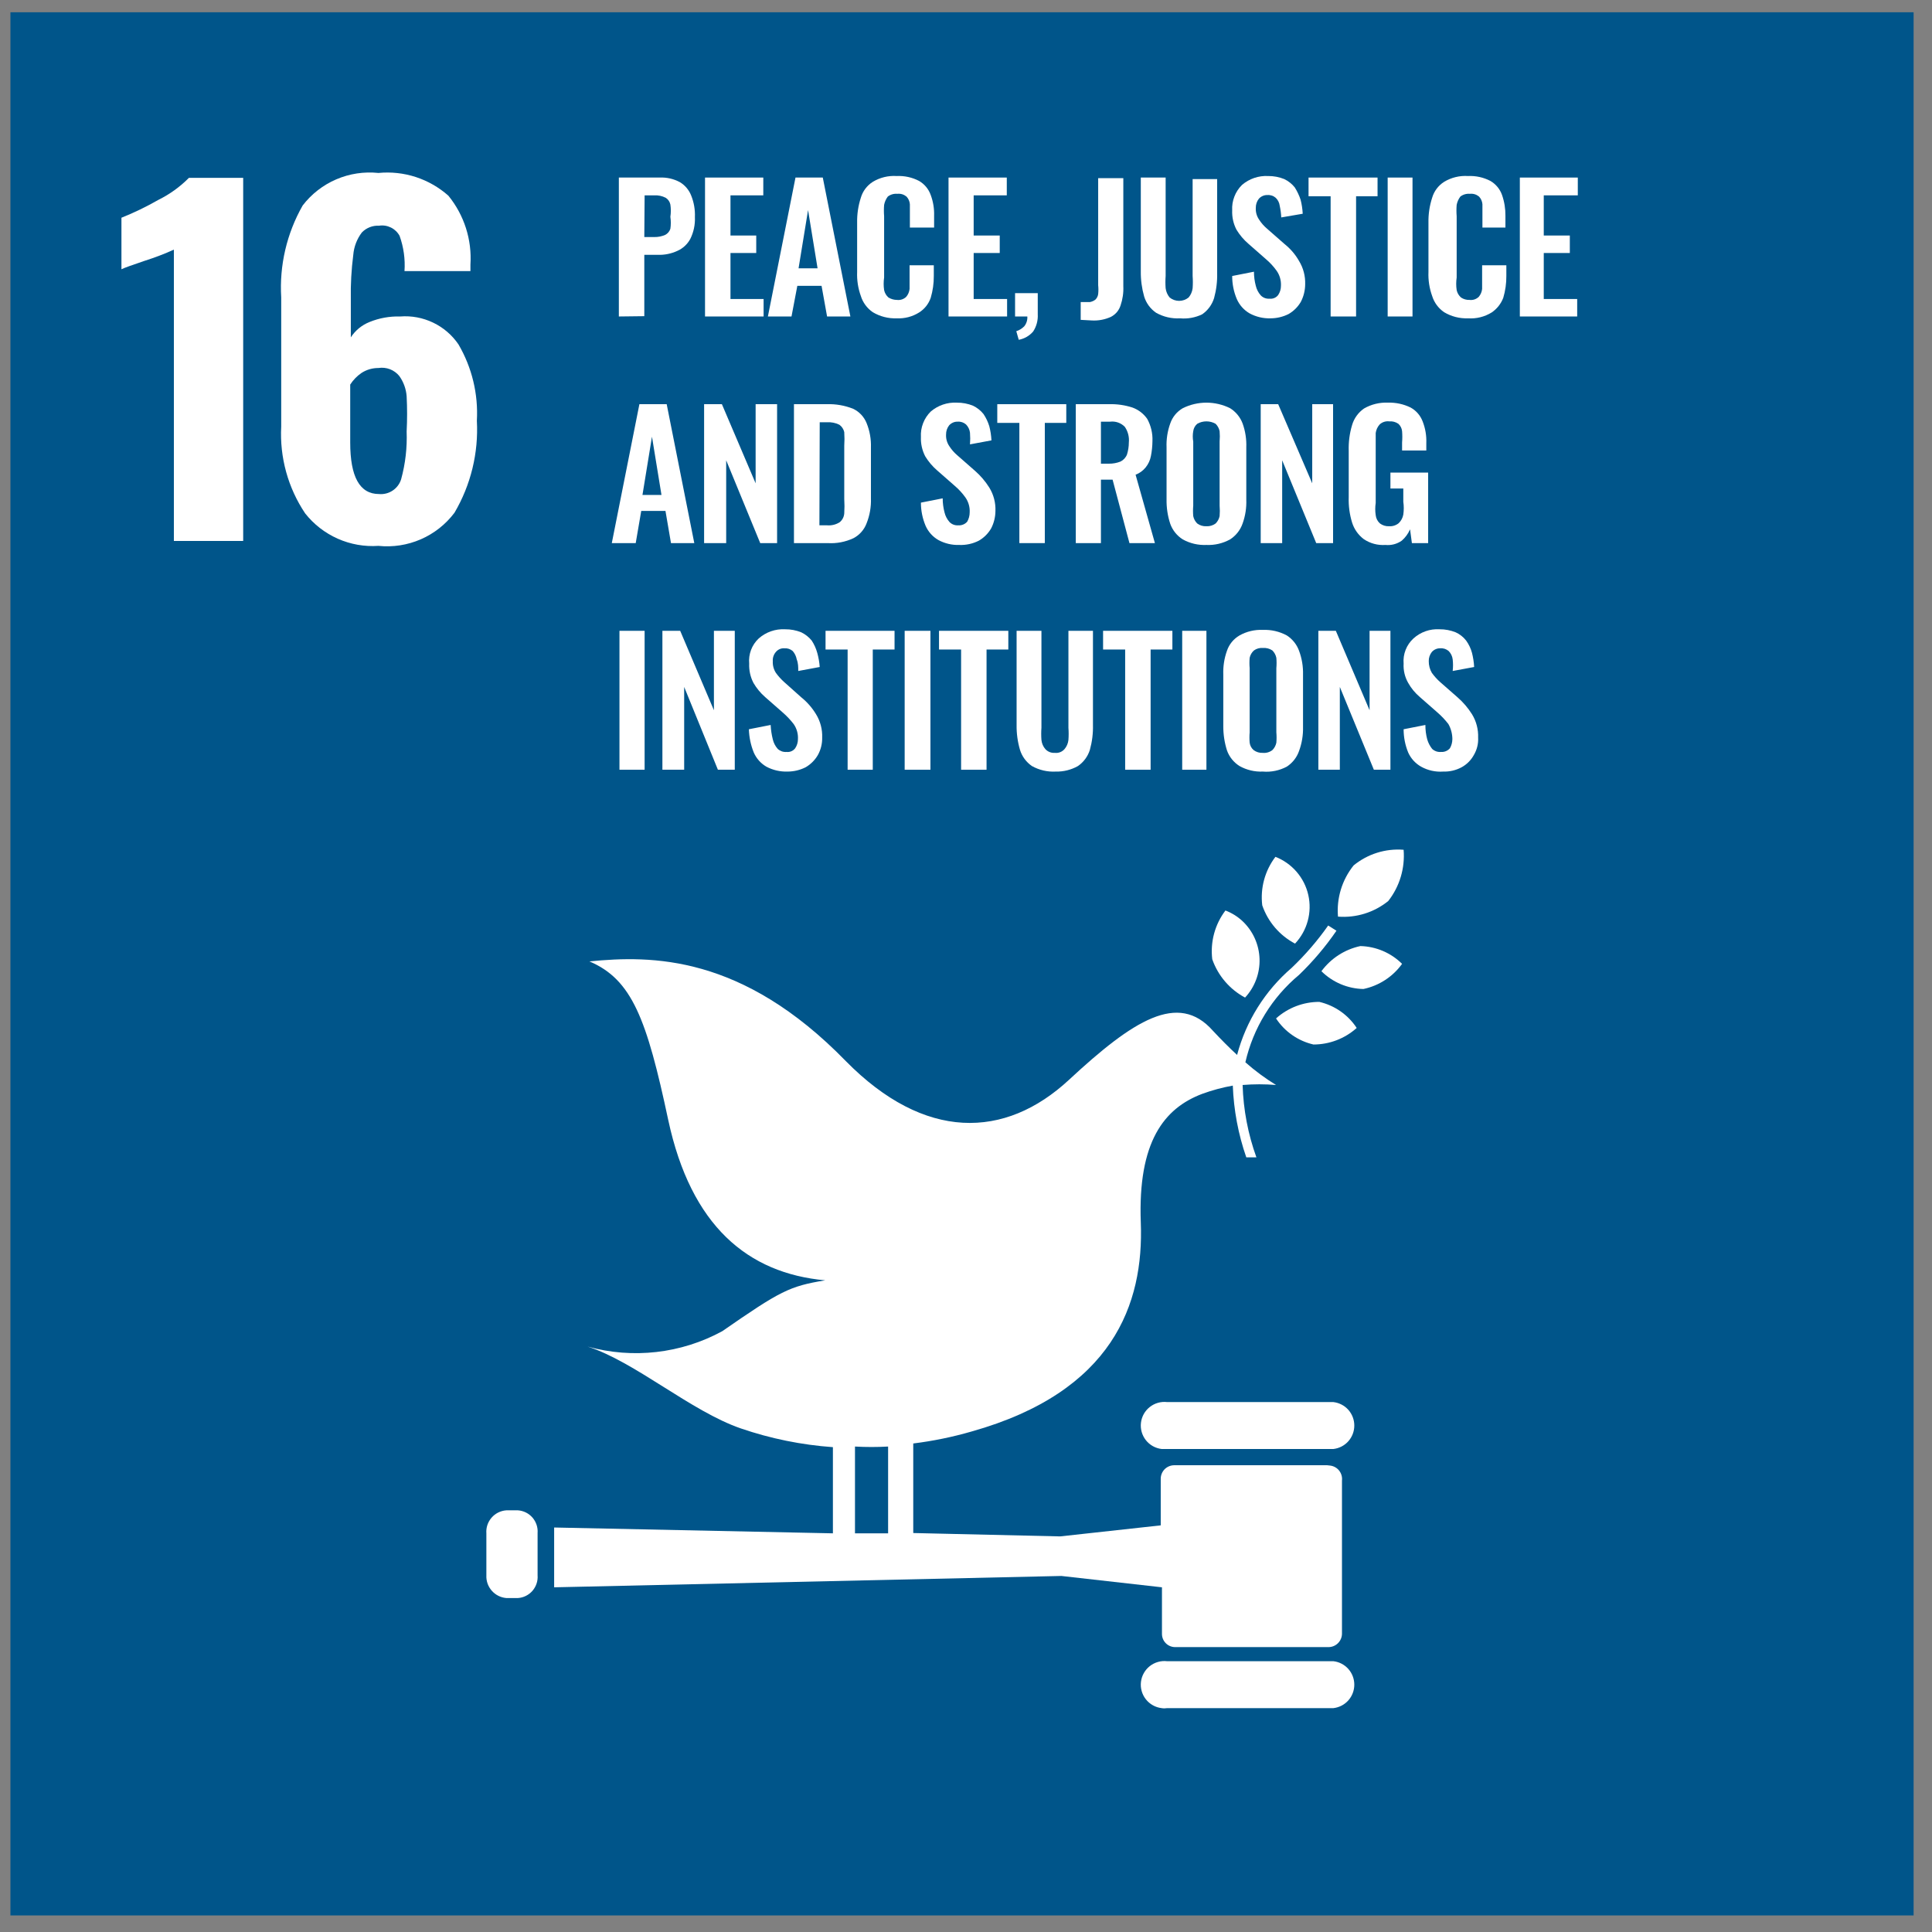 <svg width="63" height="63" viewBox="0 0 63 63" fill="none" xmlns="http://www.w3.org/2000/svg">
<rect x="0" y="0" width="63" height="63" fill="#808080" stroke="none"/>
<path d="M62.4 0.4H0.34V62.46H62.4V0.4Z" fill="#00558A"/>
<path d="M5.67 8.14C5.364 8.279 5.05 8.399 4.73 8.5C4.32 8.64 4.06 8.73 3.96 8.78V7.1C4.373 6.935 4.774 6.741 5.16 6.52C5.531 6.337 5.869 6.094 6.16 5.8H7.93V17.64H5.67V8.14Z" fill="white"/>
<path d="M9.95 16.74C9.391 15.906 9.117 14.913 9.17 13.91V9.7C9.107 8.653 9.351 7.611 9.87 6.7C10.156 6.327 10.534 6.033 10.966 5.848C11.399 5.662 11.872 5.591 12.34 5.64C12.75 5.6 13.165 5.645 13.557 5.772C13.949 5.9 14.311 6.107 14.62 6.38C15.136 7.012 15.393 7.816 15.34 8.63V8.84H13.19C13.217 8.45 13.162 8.058 13.03 7.69C12.966 7.573 12.867 7.478 12.747 7.419C12.627 7.36 12.492 7.339 12.36 7.36C12.256 7.354 12.152 7.371 12.056 7.409C11.959 7.447 11.872 7.505 11.8 7.58C11.639 7.792 11.542 8.045 11.52 8.31C11.458 8.791 11.431 9.275 11.44 9.76V11C11.586 10.774 11.8 10.6 12.05 10.5C12.367 10.371 12.707 10.31 13.05 10.32C13.418 10.291 13.788 10.36 14.122 10.52C14.456 10.679 14.741 10.924 14.95 11.23C15.39 11.983 15.599 12.849 15.55 13.72C15.607 14.77 15.353 15.813 14.82 16.72C14.534 17.099 14.156 17.397 13.722 17.586C13.287 17.775 12.811 17.849 12.34 17.8C11.885 17.831 11.43 17.751 11.013 17.566C10.597 17.381 10.232 17.098 9.95 16.74ZM13.08 15.63C13.219 15.122 13.28 14.596 13.26 14.07C13.28 13.687 13.28 13.303 13.26 12.92C13.242 12.682 13.159 12.454 13.02 12.26C12.939 12.161 12.834 12.085 12.714 12.039C12.595 11.994 12.466 11.98 12.34 12C12.145 11.999 11.954 12.054 11.79 12.16C11.642 12.261 11.517 12.39 11.42 12.54V14.43C11.42 15.55 11.73 16.11 12.36 16.11C12.517 16.124 12.673 16.084 12.804 15.997C12.935 15.91 13.033 15.78 13.08 15.63Z" fill="white"/>
<path d="M20.18 10.32V5.79H21.51C21.739 5.779 21.968 5.831 22.17 5.94C22.339 6.041 22.469 6.196 22.54 6.38C22.629 6.602 22.67 6.841 22.66 7.08C22.671 7.326 22.619 7.57 22.51 7.79C22.417 7.963 22.269 8.101 22.09 8.18C21.89 8.273 21.67 8.317 21.45 8.31H21.01V10.31L20.18 10.32ZM21.01 7.73H21.34C21.46 7.732 21.579 7.708 21.69 7.66C21.73 7.64 21.766 7.611 21.795 7.577C21.824 7.543 21.846 7.503 21.86 7.46C21.879 7.331 21.879 7.199 21.86 7.07C21.88 6.937 21.88 6.803 21.86 6.67C21.851 6.625 21.833 6.583 21.807 6.545C21.781 6.507 21.748 6.475 21.71 6.45C21.593 6.39 21.461 6.362 21.33 6.37H21.02L21.01 7.73Z" fill="white"/>
<path d="M22.99 10.32V5.79H24.89V6.37H23.82V7.68H24.66V8.25H23.82V9.75H24.9V10.32H22.99Z" fill="white"/>
<path d="M25.04 10.32L25.94 5.79H26.83L27.73 10.32H26.97L26.79 9.32H26L25.81 10.32H25.04ZM26.04 8.75H26.66L26.35 6.85L26.04 8.75Z" fill="white"/>
<path d="M29.24 10.38C28.966 10.39 28.695 10.321 28.46 10.18C28.274 10.052 28.136 9.866 28.07 9.65C27.98 9.4 27.939 9.135 27.95 8.87V7.26C27.945 6.985 27.985 6.712 28.07 6.45C28.132 6.235 28.271 6.05 28.46 5.93C28.694 5.788 28.966 5.722 29.24 5.74C29.493 5.728 29.745 5.783 29.97 5.9C30.147 6.003 30.282 6.166 30.35 6.36C30.431 6.577 30.468 6.808 30.46 7.04V7.42H29.67V6.66C29.663 6.567 29.624 6.478 29.56 6.41C29.518 6.376 29.471 6.35 29.419 6.334C29.367 6.319 29.313 6.314 29.26 6.32C29.149 6.31 29.038 6.342 28.95 6.41C28.89 6.49 28.849 6.582 28.83 6.68C28.82 6.803 28.82 6.927 28.83 7.05V9.05C28.81 9.186 28.81 9.324 28.83 9.46C28.85 9.553 28.899 9.637 28.97 9.7C29.054 9.752 29.151 9.78 29.25 9.78C29.304 9.787 29.359 9.781 29.411 9.764C29.463 9.746 29.51 9.718 29.55 9.68C29.612 9.607 29.651 9.516 29.66 9.42V8.65H30.45V9C30.452 9.24 30.418 9.48 30.35 9.71C30.282 9.909 30.148 10.079 29.97 10.19C29.752 10.327 29.497 10.393 29.24 10.38Z" fill="white"/>
<path d="M30.93 10.32V5.79H32.83V6.37H31.75V7.68H32.6V8.25H31.75V9.75H32.84V10.32H30.93Z" fill="white"/>
<path d="M33.22 11.08L33.14 10.8C33.238 10.769 33.327 10.714 33.4 10.64C33.472 10.55 33.508 10.435 33.5 10.32H33.1V9.56H33.84V10.25C33.851 10.448 33.798 10.644 33.69 10.81C33.569 10.951 33.403 11.047 33.22 11.08Z" fill="white"/>
<path d="M35.24 10.43V9.85H35.54C35.605 9.838 35.667 9.811 35.72 9.77C35.769 9.722 35.801 9.658 35.81 9.59C35.82 9.494 35.82 9.396 35.81 9.3V5.81H36.63V9.33C36.64 9.544 36.609 9.758 36.54 9.96C36.515 10.039 36.475 10.112 36.422 10.176C36.368 10.239 36.303 10.292 36.23 10.33C36.036 10.42 35.823 10.461 35.61 10.45L35.24 10.43Z" fill="white"/>
<path d="M38.48 10.38C38.208 10.396 37.938 10.333 37.7 10.2C37.514 10.072 37.376 9.886 37.31 9.67C37.234 9.404 37.197 9.127 37.2 8.85V5.79H38.01V9C38 9.133 38 9.267 38.01 9.4C38.024 9.51 38.069 9.615 38.14 9.7C38.227 9.772 38.337 9.811 38.45 9.811C38.563 9.811 38.672 9.772 38.76 9.7C38.831 9.615 38.876 9.51 38.89 9.4C38.9 9.267 38.9 9.133 38.89 9V5.84H39.69V8.9C39.697 9.177 39.663 9.453 39.59 9.72C39.523 9.936 39.386 10.122 39.2 10.25C38.976 10.358 38.727 10.403 38.48 10.38Z" fill="white"/>
<path d="M41.43 10.38C41.193 10.388 40.959 10.332 40.75 10.22C40.563 10.113 40.416 9.948 40.33 9.75C40.23 9.513 40.179 9.258 40.18 9L40.89 8.86C40.89 9.015 40.91 9.17 40.95 9.32C40.977 9.435 41.032 9.542 41.11 9.63C41.147 9.669 41.192 9.699 41.242 9.718C41.293 9.737 41.346 9.744 41.4 9.74C41.453 9.746 41.507 9.738 41.556 9.717C41.605 9.696 41.648 9.662 41.68 9.62C41.739 9.531 41.771 9.427 41.77 9.32C41.779 9.146 41.73 8.973 41.63 8.83C41.529 8.689 41.412 8.562 41.28 8.45L40.71 7.95C40.556 7.818 40.425 7.663 40.32 7.49C40.219 7.296 40.171 7.079 40.18 6.86C40.171 6.707 40.195 6.554 40.251 6.411C40.306 6.267 40.391 6.138 40.5 6.03C40.736 5.828 41.04 5.724 41.35 5.74C41.532 5.738 41.712 5.772 41.88 5.84C42.012 5.904 42.128 5.996 42.22 6.11C42.299 6.235 42.363 6.37 42.41 6.51C42.449 6.661 42.472 6.815 42.48 6.97L41.78 7.09C41.774 6.962 41.757 6.835 41.73 6.71C41.718 6.611 41.672 6.519 41.6 6.45C41.563 6.418 41.52 6.393 41.474 6.378C41.428 6.363 41.379 6.356 41.33 6.36C41.277 6.358 41.225 6.368 41.177 6.389C41.128 6.41 41.085 6.441 41.05 6.48C40.983 6.565 40.948 6.671 40.95 6.78C40.943 6.911 40.978 7.041 41.05 7.15C41.123 7.267 41.215 7.371 41.32 7.46L41.89 7.96C42.08 8.112 42.24 8.298 42.36 8.51C42.5 8.738 42.569 9.003 42.56 9.27C42.559 9.468 42.511 9.664 42.42 9.84C42.324 10.006 42.186 10.144 42.02 10.24C41.837 10.332 41.635 10.38 41.43 10.38Z" fill="white"/>
<path d="M43.39 10.32V6.4H42.67V5.79H44.92V6.4H44.22V10.32H43.39Z" fill="white"/>
<path d="M45.25 10.32V5.79H46.06V10.32H45.25Z" fill="white"/>
<path d="M47.87 10.38C47.596 10.39 47.325 10.321 47.09 10.18C46.904 10.052 46.766 9.866 46.7 9.65C46.61 9.4 46.569 9.135 46.58 8.87V7.26C46.575 6.985 46.615 6.712 46.7 6.45C46.762 6.235 46.901 6.05 47.09 5.93C47.324 5.788 47.596 5.722 47.87 5.74C48.123 5.728 48.375 5.783 48.6 5.9C48.777 6.003 48.912 6.166 48.98 6.36C49.056 6.579 49.093 6.809 49.09 7.04V7.42H48.34V6.66C48.333 6.567 48.294 6.478 48.23 6.41C48.188 6.376 48.141 6.35 48.089 6.334C48.037 6.319 47.983 6.314 47.93 6.32C47.819 6.31 47.708 6.342 47.62 6.41C47.56 6.49 47.519 6.582 47.5 6.68C47.49 6.803 47.49 6.927 47.5 7.05V9.05C47.48 9.186 47.48 9.324 47.5 9.46C47.52 9.553 47.569 9.637 47.64 9.7C47.722 9.756 47.82 9.784 47.92 9.78C47.974 9.787 48.029 9.781 48.081 9.764C48.133 9.746 48.18 9.718 48.22 9.68C48.282 9.607 48.321 9.516 48.33 9.42V8.65H49.12V9C49.122 9.24 49.088 9.48 49.02 9.71C48.946 9.906 48.813 10.074 48.64 10.19C48.409 10.332 48.14 10.399 47.87 10.38Z" fill="white"/>
<path d="M49.56 10.32V5.79H51.45V6.37H50.34V7.68H51.19V8.25H50.34V9.75H51.43V10.32H49.56Z" fill="white"/>
<path d="M19.95 17.71L20.85 13.18H21.74L22.64 17.71H21.88L21.7 16.66H20.91L20.73 17.71H19.95ZM20.95 16.14H21.57L21.26 14.24L20.95 16.14Z" fill="white"/>
<path d="M22.96 17.71V13.18H23.54L24.64 15.76V13.18H25.34V17.71H24.79L23.68 15.01V17.71H22.96Z" fill="white"/>
<path d="M25.89 17.71V13.18H26.96C27.254 13.17 27.547 13.221 27.82 13.33C28.02 13.425 28.178 13.593 28.26 13.8C28.361 14.051 28.409 14.32 28.4 14.59V16.25C28.41 16.527 28.362 16.803 28.26 17.06C28.183 17.271 28.029 17.446 27.83 17.55C27.567 17.673 27.279 17.728 26.99 17.71H25.89ZM26.72 17.13H26.97C27.114 17.142 27.258 17.107 27.38 17.03C27.423 16.995 27.459 16.951 27.485 16.901C27.511 16.851 27.526 16.796 27.53 16.74C27.54 16.584 27.54 16.427 27.53 16.27V14.54C27.54 14.39 27.54 14.24 27.53 14.09C27.508 13.993 27.451 13.907 27.37 13.85C27.246 13.788 27.108 13.761 26.97 13.77H26.73L26.72 17.13Z" fill="white"/>
<path d="M31.28 17.77C31.043 17.778 30.809 17.723 30.6 17.61C30.413 17.503 30.266 17.338 30.18 17.14C30.081 16.902 30.029 16.648 30.03 16.39L30.74 16.25C30.74 16.405 30.76 16.56 30.8 16.71C30.827 16.825 30.882 16.932 30.96 17.02C30.997 17.059 31.042 17.089 31.093 17.108C31.143 17.127 31.197 17.134 31.25 17.13C31.304 17.134 31.359 17.125 31.409 17.104C31.46 17.084 31.504 17.051 31.54 17.01C31.592 16.919 31.62 16.815 31.62 16.71C31.63 16.536 31.58 16.363 31.48 16.22C31.379 16.079 31.262 15.952 31.13 15.84L30.56 15.34C30.407 15.208 30.275 15.053 30.17 14.88C30.07 14.686 30.021 14.469 30.03 14.25C30.021 14.097 30.045 13.944 30.101 13.8C30.156 13.657 30.241 13.528 30.35 13.42C30.586 13.218 30.89 13.114 31.2 13.13C31.381 13.128 31.562 13.162 31.73 13.23C31.862 13.294 31.978 13.386 32.07 13.5C32.153 13.623 32.217 13.758 32.26 13.9C32.299 14.051 32.322 14.205 32.33 14.36L31.63 14.49C31.64 14.364 31.64 14.236 31.63 14.11C31.618 14.008 31.572 13.913 31.5 13.84C31.463 13.808 31.42 13.784 31.374 13.768C31.328 13.753 31.279 13.746 31.23 13.75C31.177 13.748 31.125 13.758 31.077 13.779C31.028 13.8 30.985 13.831 30.95 13.87C30.883 13.956 30.848 14.062 30.85 14.17C30.843 14.301 30.878 14.431 30.95 14.54C31.024 14.657 31.115 14.761 31.22 14.85L31.79 15.35C31.973 15.509 32.131 15.695 32.26 15.9C32.4 16.128 32.47 16.392 32.46 16.66C32.459 16.858 32.411 17.054 32.32 17.23C32.224 17.396 32.086 17.534 31.92 17.63C31.722 17.731 31.502 17.779 31.28 17.77Z" fill="white"/>
<path d="M33.24 17.71V13.79H32.52V13.18H34.77V13.79H34.07V17.71H33.24Z" fill="white"/>
<path d="M35.08 17.71V13.18H36.16C36.421 13.172 36.682 13.209 36.93 13.29C37.124 13.361 37.292 13.49 37.41 13.66C37.531 13.88 37.59 14.129 37.58 14.38C37.578 14.545 37.562 14.709 37.53 14.87C37.505 15.005 37.446 15.133 37.36 15.24C37.273 15.348 37.159 15.431 37.03 15.48L37.66 17.71H36.83L36.28 15.64H35.9V17.71H35.08ZM35.9 15.12H36.16C36.29 15.122 36.419 15.098 36.54 15.05C36.636 15.002 36.711 14.92 36.75 14.82C36.789 14.694 36.81 14.562 36.81 14.43C36.828 14.25 36.782 14.069 36.68 13.92C36.619 13.856 36.543 13.808 36.46 13.778C36.377 13.749 36.288 13.739 36.2 13.75H35.9V15.12Z" fill="white"/>
<path d="M39.34 17.77C39.071 17.782 38.805 17.72 38.57 17.59C38.38 17.471 38.235 17.291 38.16 17.08C38.075 16.822 38.035 16.552 38.04 16.28V14.59C38.029 14.325 38.07 14.06 38.16 13.81C38.231 13.599 38.377 13.422 38.57 13.31C38.809 13.192 39.073 13.13 39.34 13.13C39.607 13.13 39.87 13.192 40.11 13.31C40.298 13.427 40.442 13.602 40.52 13.81C40.61 14.06 40.65 14.325 40.64 14.59V16.29C40.65 16.555 40.61 16.82 40.52 17.07C40.446 17.285 40.301 17.468 40.11 17.59C39.874 17.72 39.608 17.782 39.34 17.77ZM39.34 17.16C39.447 17.166 39.553 17.134 39.64 17.07C39.706 17.005 39.751 16.921 39.77 16.83C39.78 16.717 39.78 16.603 39.77 16.49V14.4C39.78 14.287 39.78 14.173 39.77 14.06C39.751 13.969 39.706 13.885 39.64 13.82C39.548 13.767 39.445 13.74 39.34 13.74C39.234 13.74 39.131 13.767 39.04 13.82C38.968 13.881 38.922 13.967 38.91 14.06C38.89 14.172 38.89 14.287 38.91 14.4V16.49C38.9 16.603 38.9 16.717 38.91 16.83C38.928 16.921 38.974 17.005 39.04 17.07C39.126 17.134 39.232 17.166 39.34 17.16Z" fill="white"/>
<path d="M41.11 17.71V13.18H41.68L42.79 15.76V13.18H43.47V17.71H42.92L41.81 15.01V17.71H41.11Z" fill="white"/>
<path d="M45.18 17.77C44.928 17.788 44.678 17.721 44.47 17.58C44.29 17.444 44.157 17.255 44.09 17.04C44.008 16.774 43.971 16.497 43.98 16.22V14.7C43.971 14.416 44.008 14.132 44.09 13.86C44.154 13.641 44.292 13.45 44.48 13.32C44.716 13.184 44.987 13.118 45.26 13.13C45.516 13.122 45.77 13.177 46 13.29C46.179 13.389 46.317 13.548 46.39 13.74C46.479 13.966 46.52 14.208 46.51 14.45V14.69H45.72V14.43C45.73 14.307 45.73 14.183 45.72 14.06C45.711 13.968 45.668 13.882 45.6 13.82C45.512 13.759 45.406 13.731 45.3 13.74C45.244 13.733 45.187 13.739 45.134 13.756C45.08 13.773 45.031 13.802 44.99 13.84C44.919 13.918 44.874 14.016 44.86 14.12V16.4C44.84 16.533 44.84 16.667 44.86 16.8C44.871 16.904 44.921 17.001 45 17.07C45.086 17.134 45.192 17.166 45.3 17.16C45.412 17.167 45.522 17.131 45.61 17.06C45.688 16.985 45.741 16.887 45.76 16.78C45.78 16.641 45.78 16.499 45.76 16.36V15.93H45.34V15.41H46.57V17.71H46.04L45.98 17.26C45.919 17.403 45.827 17.529 45.71 17.63C45.556 17.739 45.367 17.789 45.18 17.77Z" fill="white"/>
<path d="M20.2 25.1V20.57H21.02V25.1H20.2Z" fill="white"/>
<path d="M21.6 25.1V20.57H22.18L23.28 23.16V20.57H23.96V25.1H23.41L22.31 22.4V25.1H21.6Z" fill="white"/>
<path d="M25.68 25.16C25.44 25.168 25.202 25.113 24.99 25C24.808 24.894 24.665 24.733 24.58 24.54C24.482 24.298 24.428 24.041 24.42 23.78L25.13 23.64C25.138 23.799 25.161 23.956 25.2 24.11C25.227 24.225 25.282 24.332 25.36 24.42C25.399 24.456 25.445 24.483 25.494 24.501C25.544 24.518 25.597 24.524 25.65 24.52C25.703 24.526 25.757 24.518 25.806 24.497C25.855 24.476 25.898 24.442 25.93 24.4C25.989 24.311 26.021 24.207 26.02 24.1C26.029 23.926 25.98 23.753 25.88 23.61C25.773 23.472 25.652 23.344 25.52 23.23L24.95 22.73C24.799 22.598 24.671 22.443 24.57 22.27C24.469 22.076 24.421 21.859 24.43 21.64C24.416 21.489 24.437 21.336 24.49 21.194C24.544 21.052 24.629 20.924 24.74 20.82C24.976 20.611 25.285 20.503 25.6 20.52C25.781 20.518 25.962 20.552 26.13 20.62C26.262 20.684 26.378 20.776 26.47 20.89C26.55 21.013 26.611 21.148 26.65 21.29C26.692 21.44 26.719 21.594 26.73 21.75L26.03 21.88C26.03 21.75 26.03 21.63 25.98 21.5C25.961 21.4 25.917 21.307 25.85 21.23C25.813 21.198 25.77 21.174 25.724 21.158C25.678 21.143 25.629 21.137 25.58 21.14C25.527 21.136 25.474 21.145 25.425 21.166C25.377 21.187 25.334 21.219 25.3 21.26C25.264 21.301 25.237 21.349 25.22 21.4C25.203 21.451 25.196 21.506 25.2 21.56C25.193 21.694 25.228 21.827 25.3 21.94C25.379 22.049 25.47 22.15 25.57 22.24L26.13 22.74C26.321 22.894 26.483 23.08 26.61 23.29C26.75 23.518 26.82 23.782 26.81 24.05C26.815 24.249 26.766 24.446 26.67 24.62C26.574 24.786 26.436 24.924 26.27 25.02C26.087 25.112 25.885 25.16 25.68 25.16Z" fill="white"/>
<path d="M27.64 25.1V21.18H26.92V20.57H29.17V21.18H28.46V25.1H27.64Z" fill="white"/>
<path d="M29.5 25.1V20.57H30.34V25.1H29.5Z" fill="white"/>
<path d="M31.34 25.1V21.18H30.62V20.57H32.88V21.18H32.17V25.1H31.34Z" fill="white"/>
<path d="M34.43 25.16C34.158 25.175 33.887 25.113 33.65 24.98C33.464 24.852 33.326 24.666 33.26 24.45C33.183 24.187 33.146 23.914 33.15 23.64V20.57H33.96V23.73C33.95 23.863 33.95 23.997 33.96 24.13C33.971 24.241 34.016 24.346 34.09 24.43C34.129 24.472 34.178 24.504 34.231 24.525C34.285 24.546 34.342 24.554 34.4 24.55C34.457 24.556 34.515 24.549 34.569 24.528C34.623 24.507 34.671 24.474 34.71 24.43C34.783 24.346 34.828 24.241 34.84 24.13C34.85 23.997 34.85 23.863 34.84 23.73V20.57H35.64V23.64C35.647 23.913 35.613 24.186 35.54 24.45C35.473 24.666 35.336 24.852 35.15 24.98C34.93 25.104 34.681 25.166 34.43 25.16Z" fill="white"/>
<path d="M36.69 25.1V21.18H35.97V20.57H38.23V21.18H37.52V25.1H36.69Z" fill="white"/>
<path d="M38.55 25.1V20.57H39.34V25.1H38.55Z" fill="white"/>
<path d="M41.18 25.16C40.914 25.172 40.651 25.109 40.42 24.98C40.23 24.861 40.085 24.681 40.01 24.47C39.929 24.214 39.889 23.948 39.89 23.68V22C39.88 21.735 39.92 21.47 40.01 21.22C40.081 21.009 40.227 20.832 40.42 20.72C40.651 20.591 40.914 20.528 41.18 20.54C41.451 20.529 41.72 20.591 41.96 20.72C42.144 20.838 42.285 21.014 42.36 21.22C42.453 21.469 42.497 21.734 42.49 22V23.7C42.497 23.969 42.453 24.237 42.36 24.49C42.287 24.7 42.146 24.879 41.96 25C41.72 25.127 41.45 25.183 41.18 25.16ZM41.18 24.55C41.291 24.56 41.401 24.528 41.49 24.46C41.556 24.395 41.601 24.311 41.62 24.22C41.63 24.107 41.63 23.993 41.62 23.88V21.79C41.63 21.677 41.63 21.563 41.62 21.45C41.601 21.359 41.556 21.275 41.49 21.21C41.398 21.149 41.289 21.12 41.18 21.13C41.077 21.121 40.974 21.149 40.89 21.21C40.819 21.273 40.77 21.357 40.75 21.45C40.74 21.563 40.74 21.677 40.75 21.79V23.88C40.74 23.993 40.74 24.107 40.75 24.22C40.762 24.313 40.808 24.399 40.88 24.46C40.966 24.524 41.072 24.556 41.18 24.55Z" fill="white"/>
<path d="M42.99 25.1V20.57H43.56L44.66 23.16V20.57H45.34V25.1H44.8L43.69 22.4V25.1H42.99Z" fill="white"/>
<path d="M47.06 25.16C46.809 25.178 46.559 25.122 46.34 25C46.154 24.895 46.007 24.734 45.92 24.54C45.821 24.299 45.77 24.041 45.77 23.78L46.48 23.64C46.479 23.799 46.499 23.957 46.54 24.11C46.573 24.223 46.627 24.328 46.7 24.42C46.738 24.456 46.784 24.483 46.834 24.501C46.884 24.518 46.937 24.524 46.99 24.52C47.044 24.524 47.099 24.515 47.149 24.494C47.199 24.474 47.244 24.441 47.28 24.4C47.332 24.309 47.359 24.205 47.36 24.1C47.359 23.928 47.314 23.759 47.23 23.61C47.123 23.472 47.002 23.344 46.87 23.23L46.3 22.73C46.147 22.6 46.018 22.445 45.92 22.27C45.81 22.079 45.758 21.86 45.77 21.64C45.757 21.488 45.779 21.335 45.835 21.193C45.89 21.051 45.977 20.923 46.09 20.82C46.204 20.716 46.338 20.636 46.484 20.584C46.63 20.532 46.785 20.511 46.94 20.52C47.121 20.518 47.301 20.552 47.47 20.62C47.603 20.681 47.72 20.773 47.81 20.89C47.897 21.011 47.961 21.146 48 21.29C48.038 21.441 48.062 21.595 48.07 21.75L47.37 21.88C47.385 21.754 47.385 21.626 47.37 21.5C47.358 21.398 47.312 21.303 47.24 21.23C47.203 21.198 47.16 21.174 47.114 21.158C47.067 21.143 47.018 21.136 46.97 21.14C46.917 21.138 46.865 21.148 46.816 21.169C46.768 21.19 46.725 21.221 46.69 21.26C46.623 21.346 46.587 21.451 46.59 21.56C46.589 21.693 46.623 21.825 46.69 21.94C46.769 22.049 46.859 22.15 46.96 22.24L47.53 22.74C47.712 22.899 47.871 23.085 48 23.29C48.14 23.518 48.209 23.782 48.2 24.05C48.211 24.25 48.162 24.448 48.06 24.62C47.968 24.789 47.829 24.928 47.66 25.02C47.476 25.119 47.269 25.167 47.06 25.16Z" fill="white"/>
<path d="M41.59 27.94C41.247 28.391 41.093 28.958 41.16 29.52C41.344 30.058 41.727 30.505 42.23 30.77C42.426 30.561 42.568 30.308 42.643 30.031C42.719 29.755 42.725 29.464 42.662 29.185C42.599 28.905 42.468 28.646 42.281 28.429C42.094 28.212 41.857 28.044 41.59 27.94Z" fill="white"/>
<path d="M40.6 32.53C40.917 32.188 41.087 31.735 41.072 31.269C41.057 30.802 40.859 30.361 40.52 30.04C40.358 29.888 40.167 29.769 39.96 29.69C39.616 30.144 39.462 30.714 39.53 31.28C39.718 31.816 40.099 32.262 40.6 32.53Z" fill="white"/>
<path d="M43.09 31.67C43.455 32.032 43.946 32.24 44.46 32.25C44.967 32.143 45.417 31.851 45.72 31.43C45.357 31.07 44.871 30.863 44.36 30.85C43.85 30.959 43.399 31.251 43.09 31.67Z" fill="white"/>
<path d="M44.14 28.22C43.762 28.691 43.579 29.288 43.63 29.89C44.222 29.936 44.809 29.754 45.27 29.38C45.641 28.906 45.819 28.31 45.77 27.71C45.181 27.663 44.597 27.846 44.14 28.22Z" fill="white"/>
<path d="M42.83 34.06C43.35 34.06 43.853 33.868 44.24 33.52C43.958 33.09 43.521 32.786 43.02 32.67C42.499 32.67 41.997 32.862 41.61 33.21C41.892 33.64 42.329 33.944 42.83 34.06Z" fill="white"/>
<path d="M43.48 45.72H38.06C37.857 45.696 37.653 45.754 37.493 45.88C37.332 46.007 37.229 46.192 37.205 46.395C37.181 46.598 37.239 46.802 37.365 46.962C37.492 47.123 37.677 47.226 37.88 47.25H43.48C43.668 47.228 43.841 47.139 43.967 46.998C44.093 46.856 44.162 46.674 44.162 46.485C44.162 46.296 44.093 46.114 43.967 45.972C43.841 45.831 43.668 45.742 43.48 45.72Z" fill="white"/>
<path d="M43.48 54.17H38.06C37.959 54.158 37.858 54.166 37.76 54.194C37.663 54.221 37.572 54.268 37.493 54.33C37.413 54.393 37.347 54.471 37.298 54.559C37.248 54.647 37.217 54.745 37.205 54.845C37.193 54.946 37.201 55.047 37.229 55.145C37.256 55.242 37.303 55.333 37.365 55.412C37.428 55.492 37.506 55.558 37.594 55.607C37.682 55.657 37.779 55.688 37.88 55.7C37.94 55.71 38 55.71 38.06 55.7H43.48C43.668 55.678 43.841 55.589 43.967 55.448C44.093 55.306 44.162 55.124 44.162 54.935C44.162 54.746 44.093 54.563 43.967 54.422C43.841 54.281 43.668 54.191 43.48 54.17Z" fill="white"/>
<path d="M43.28 47.78H38.28C38.165 47.783 38.056 47.83 37.975 47.912C37.895 47.995 37.85 48.105 37.85 48.22V49.74L34.57 50.1L29.78 49.99V47.07C30.422 46.99 31.058 46.86 31.68 46.68C36.3 45.38 37.3 42.51 37.2 39.87C37.1 37.23 37.96 36.14 39.2 35.67C39.525 35.551 39.859 35.461 40.2 35.4C40.23 36.197 40.378 36.986 40.64 37.74H40.97C40.696 36.982 40.544 36.186 40.52 35.38C40.883 35.35 41.247 35.35 41.61 35.38C41.256 35.163 40.921 34.915 40.61 34.64C40.865 33.524 41.48 32.523 42.36 31.79C42.814 31.353 43.223 30.87 43.58 30.35L43.31 30.18C42.96 30.678 42.561 31.14 42.12 31.56C41.253 32.305 40.633 33.295 40.34 34.4C40.1 34.18 39.83 33.91 39.55 33.61C38.42 32.33 36.95 33.27 34.86 35.21C32.77 37.15 30.15 37.21 27.58 34.6C24.2 31.13 21.25 31.15 19.22 31.35C20.61 31.94 21.09 33.23 21.79 36.52C22.53 39.97 24.38 41.52 26.91 41.75C25.74 41.94 25.44 42.1 23.55 43.41C22.207 44.14 20.633 44.319 19.16 43.91C20.7 44.4 22.53 46.02 24.16 46.58C25.129 46.912 26.138 47.117 27.16 47.19V50L18.07 49.81V51.76L34.61 51.39L37.89 51.76V53.28C37.89 53.394 37.935 53.504 38.016 53.584C38.096 53.665 38.206 53.71 38.32 53.71H43.32C43.435 53.71 43.545 53.665 43.627 53.585C43.71 53.504 43.757 53.395 43.76 53.28V48.28C43.767 48.222 43.762 48.163 43.746 48.108C43.73 48.051 43.703 47.999 43.667 47.953C43.631 47.908 43.586 47.87 43.535 47.842C43.484 47.814 43.428 47.796 43.37 47.79L43.28 47.78ZM27.88 47.17C28.239 47.19 28.6 47.19 28.96 47.17V50H27.88V47.17Z" fill="white"/>
<path d="M17.53 51.37C17.537 51.461 17.526 51.552 17.497 51.638C17.468 51.724 17.423 51.804 17.364 51.873C17.304 51.942 17.232 51.998 17.15 52.039C17.069 52.08 16.98 52.104 16.89 52.11H16.51C16.327 52.095 16.157 52.009 16.036 51.871C15.914 51.733 15.851 51.553 15.86 51.37V50C15.853 49.908 15.864 49.816 15.893 49.728C15.922 49.641 15.969 49.56 16.029 49.49C16.089 49.42 16.163 49.363 16.245 49.322C16.328 49.281 16.418 49.256 16.51 49.25H16.89C16.98 49.256 17.069 49.281 17.15 49.321C17.232 49.362 17.304 49.418 17.364 49.487C17.423 49.556 17.468 49.636 17.497 49.722C17.526 49.808 17.537 49.899 17.53 49.99V51.37Z" fill="white"/>
</svg>
